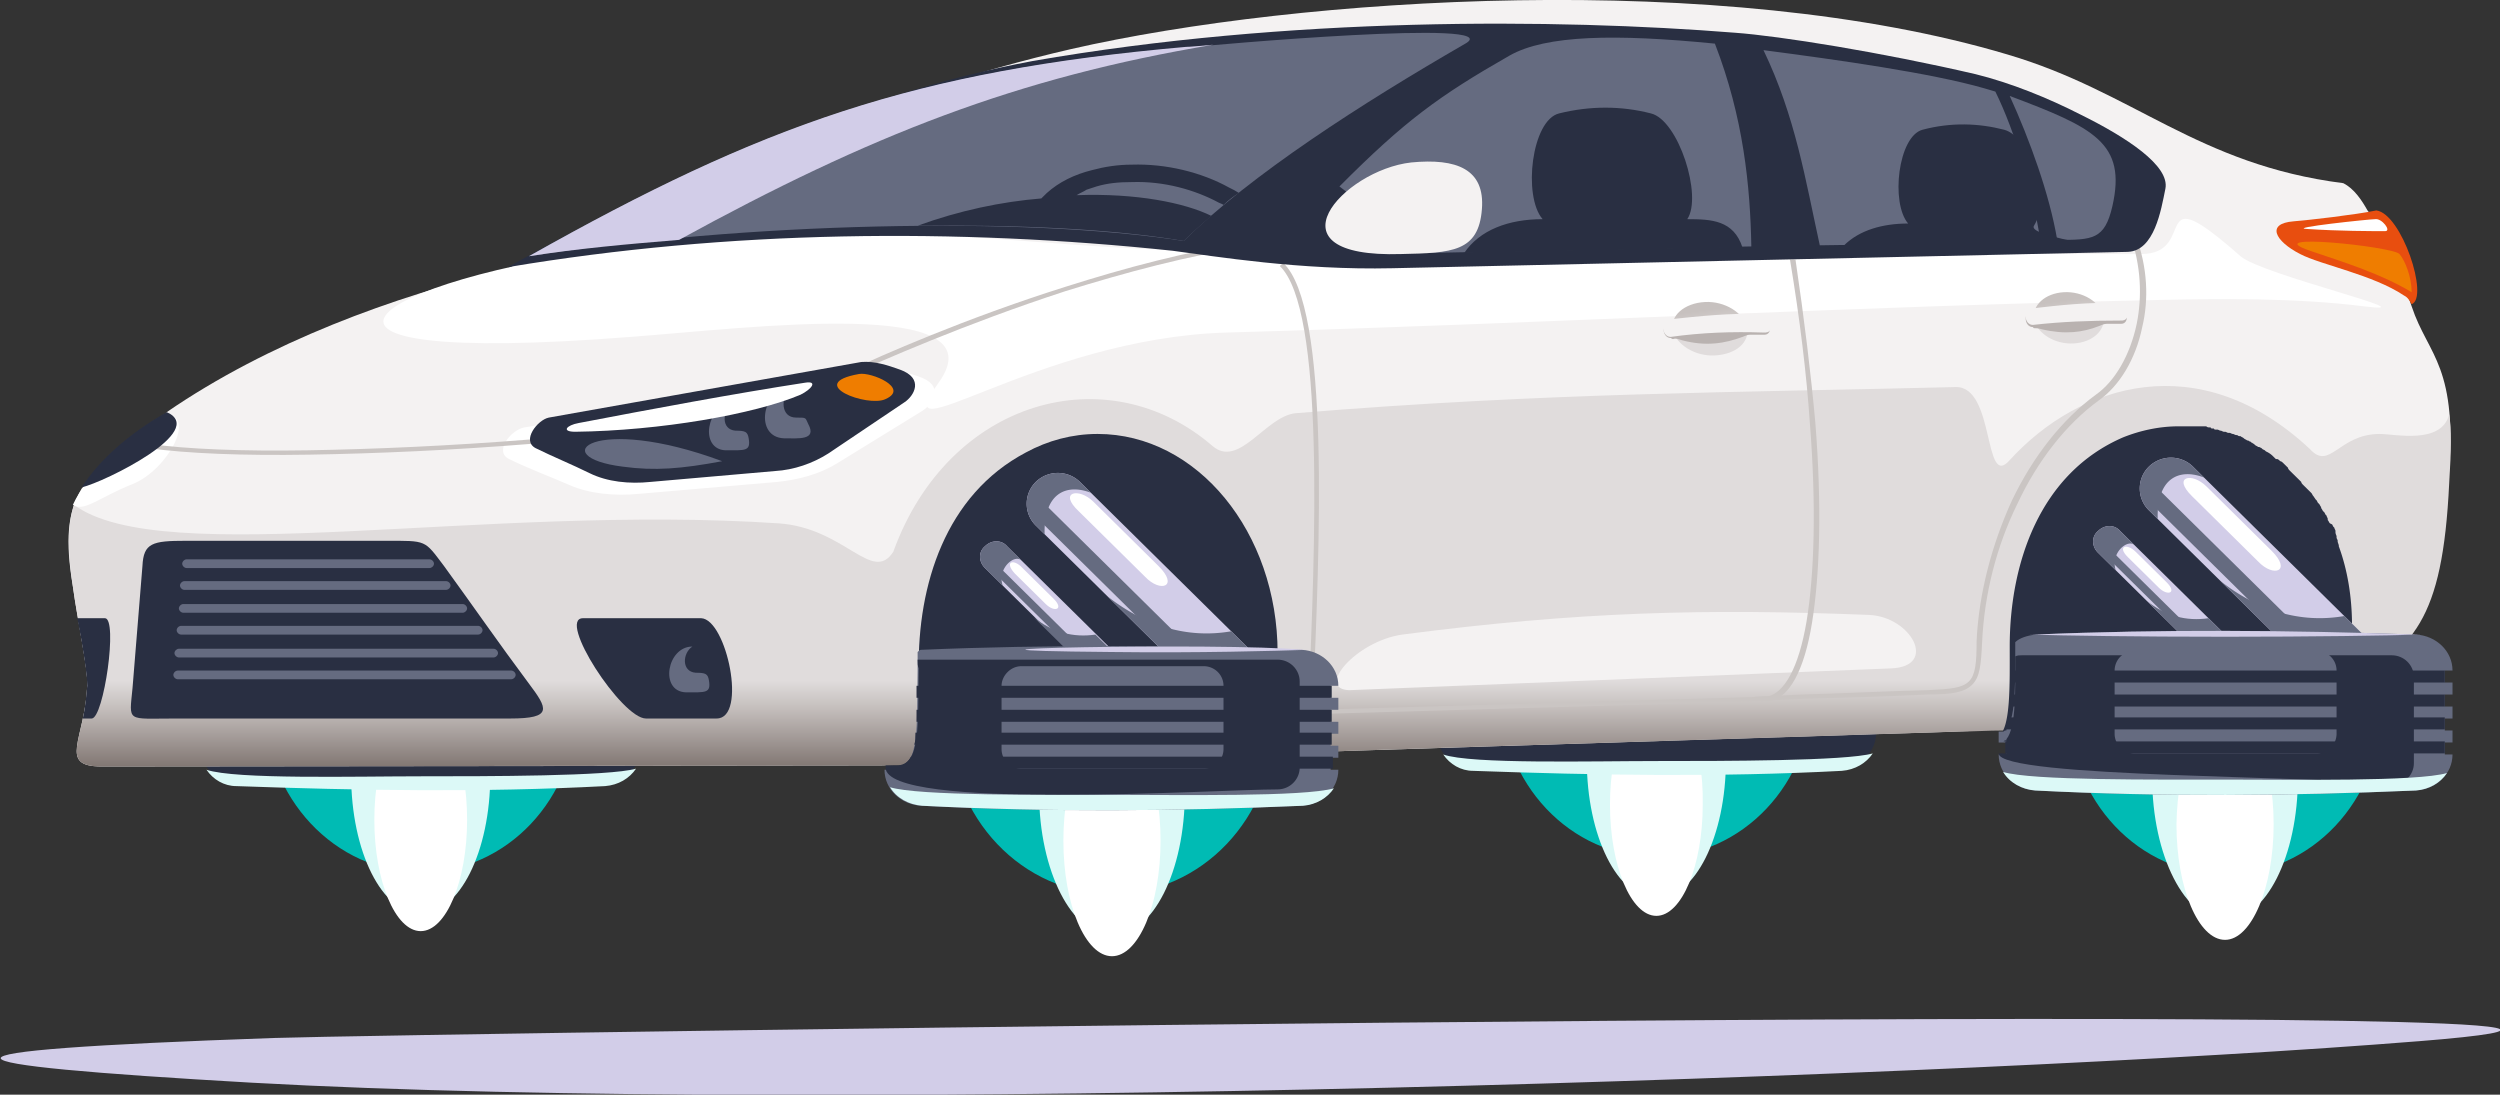 <svg xmlns="http://www.w3.org/2000/svg" width="169" height="74" fill="none" viewBox="0 0 169 74"><rect x="0" y="0" width="169" height="74" fill="#333333" stroke="none"/><g clip-path="url(#clip0)"><path fill="#00BBB4" fill-rule="evenodd" d="M111.97 42.675c-5.822 0-10.525-1.99-10.525 4.128 0 6.117 4.703 11.13 10.525 11.13s10.525-5.013 10.525-11.13c.075-6.118-4.703-4.128-10.525-4.128Z" clip-rule="evenodd"/><path fill="#DCF9F7" fill-rule="evenodd" d="M111.97 42.012c-2.613 0-4.703 4.201-4.703 9.36 0 5.16 2.09 9.361 4.703 9.361 2.612 0 4.703-4.201 4.703-9.36.074-5.16-2.091-9.361-4.703-9.361Z" clip-rule="evenodd"/><path fill="#fff" fill-rule="evenodd" d="M111.97 46.877c-1.717 0-3.135 3.39-3.135 7.517 0 4.128 1.418 7.518 3.135 7.518 1.717 0 3.135-3.39 3.135-7.518.075-4.127-1.344-7.517-3.135-7.517Z" clip-rule="evenodd"/><path fill="#292F42" fill-rule="evenodd" d="M124.436 42.012a351.539 351.539 0 0 0-24.932 0c-1.344.074-2.389 1.032-2.389 2.358h.448v.738h-.448v.737h.448v.737h-.448v.737h.448v.737h-.448v.737h.448v.737h-.448c0 1.326 1.045 2.285 2.389 2.358 8.286.295 16.571.443 24.932 0 1.344-.073 2.389-1.032 2.389-2.358.671-3.76-2.09-5.086-2.09-6.486v-1.18c-.075.148-.224.148-.299.148Z" clip-rule="evenodd"/><path fill="#DCF9F7" fill-rule="evenodd" d="M97.563 51.004c.448.663 1.194 1.105 2.015 1.105 8.286.295 16.572.443 24.932 0 .896-.073 1.643-.516 2.091-1.179-1.792.516-10.078.516-14.557.516-4.404 0-12.615.221-14.481-.442Z" clip-rule="evenodd"/><path fill="#00BBB4" fill-rule="evenodd" d="M28.44 43.633c-5.822 0-10.525-1.99-10.525 4.128 0 6.117 4.703 11.203 10.526 11.203 5.822 0 10.525-5.012 10.525-11.13 0-6.117-4.703-4.2-10.526-4.2Z" clip-rule="evenodd"/><path fill="#DCF9F7" fill-rule="evenodd" d="M28.44 43.044c-2.612 0-4.703 4.201-4.703 9.36 0 5.16 2.09 9.361 4.703 9.361 2.613 0 4.703-4.201 4.703-9.36 0-5.16-2.09-9.361-4.703-9.361Z" clip-rule="evenodd"/><path fill="#fff" fill-rule="evenodd" d="M28.44 47.908c-1.716 0-3.135 3.39-3.135 7.518s1.419 7.518 3.135 7.518c1.717 0 3.136-3.39 3.136-7.518 0-4.2-1.419-7.518-3.136-7.518Z" clip-rule="evenodd"/><path fill="#292F42" fill-rule="evenodd" d="M40.906 43.044a351.417 351.417 0 0 0-24.932 0c-1.343.074-2.388 1.032-2.388 2.358h.448v.737h-.448v.737h.448v.738h-.448v.737h.448v.737h-.448v.737h.448v.737h-.448c0 1.327 1.045 2.285 2.388 2.358 8.286.295 16.572.443 24.932 0 1.344-.073 2.39-1.032 2.39-2.358h-.449v-.148h-.224c-1.567 0-1.343-2.653-1.418-6.338v-1.18c-.15.148-.224.148-.299.148Z" clip-rule="evenodd"/><path fill="#DCF9F7" fill-rule="evenodd" d="M13.959 52.036c.448.663 1.194 1.105 2.015 1.105 8.286.295 16.572.443 24.932 0 .896-.073 1.643-.515 2.09-1.179-1.791.516-10.077.516-14.556.516-4.33 0-12.54.221-14.481-.442Z" clip-rule="evenodd"/><path fill="#D2CDE8" fill-rule="evenodd" d="M163.476 70.388C133.17 72.821 56.731 75.4 17.019 73.19c-21.871-1.253-23.886-2.137 1.493-3.022 8.66-.294 183.631-2.874 144.964.221Z" clip-rule="evenodd"/><path fill="#F4F2F2" fill-rule="evenodd" d="M6.867 51.815c-2.985 0-1.12-1.843-.97-5.454.075-1.032-.672-4.496-.97-6.708-.523-3.095-.374-5.012.597-6.633 1.94-2.285 3.732-2.875 5.748-5.16 6.867-4.717 15.302-7.812 22.99-9.655C44.565 12.53 59.569 6.265 72.408 3.317c15.452-3.538 44.042-5.38 63.301.368 8.509 2.506 12.839 7.444 22.692 8.697.747.369 1.269 1.18 1.642 1.843 1.12 1.4 1.792 2.948 2.986 6.486 1.12 3.39 3.21 3.98 2.464 11.94-.448 9.435-2.464 11.13-7.092 13.857-15.228-1.769-17.243 2.727-26.201 2.948l-46.43 1.474-26.201.811c-70.765.074 26.126 0-52.7.074Z" clip-rule="evenodd"/><path fill="url(#paint0_linear)" fill-rule="evenodd" d="M6.868 51.815c-2.986 0-1.12-1.843-.97-5.454.074-1.032-.673-4.496-.971-6.708-.373-2.432-.373-4.127.074-5.528 5.972 4.423 27.844-.073 47.625 1.253 4.479.295 6.345 4.128 7.763 1.917 3.732-10.319 14.482-13.267 21.573-7.15 1.792 1.548 3.583-1.99 5.599-2.21 16.944-1.401 29.933-1.401 44.638-1.77 2.688-.073 1.866 7.002 3.658 4.939 4.703-5.16 12.839-7.74 20.304-.738 1.343 1.475 1.941-1.031 4.703-1.031 1.045 0 4.18.737 4.702-1.327.15.958.15 2.358 0 4.643-.448 9.435-2.463 11.13-7.091 13.857-10.749-1.843-15.079 3.022-23.066 2.874-1.045 0-2.09.074-3.06.074-15.452.516-30.979.958-46.43 1.474-7.69-.884-14.855-.663-24.709.811-70.84.074 24.484 0-54.342.074Z" clip-rule="evenodd"/><path fill="#fff" fill-rule="evenodd" d="M81.663 16.952c19.035.221 43.893.221 63.077.221 3.956 0 .373-5.454 6.718.148 1.418 1.253 13.138 3.98 8.36 3.39-4.628-.59-9.928-.516-13.511-.442-21.199.442-42.399 1.621-63.375 2.211-12.913.369-23.29 8.697-19.482 3.39 4.254-5.896-12.84-3.685-20.827-3.095-26.35 2.064-17.691-3.907-.373-6.044 18.288-2.285 26.2.074 39.413.221Z" clip-rule="evenodd"/><path fill="#F4F2F2" fill-rule="evenodd" d="m91.218 46.655 36.652-1.474c3.135-.147 1.343-3.464-1.493-3.611-11.122-.443-19.707-.221-31.576 1.326-3.135.443-5.897 3.686-3.583 3.76Z" clip-rule="evenodd"/><path fill="#CAC5C3" d="M121.375 17.542c.598 4.053 1.045 7.739 1.344 11.055.448 5.676.299 10.245-.224 13.489-.522 3.243-1.568 5.159-2.911 5.306h-.149l-30.83.885h-.149v-.811c.448-10.466 1.12-26.534-1.94-29.482l.223-.221c3.21 3.022 2.464 19.237 2.016 29.703v.516l30.605-.885h.075c1.194-.22 2.164-1.99 2.687-5.085.522-3.17.672-7.74.224-13.415-.224-3.316-.672-7.002-1.344-11.055h.373Z"/><path fill="#CAC5C3" d="M144.367 15.92c.821 2.138.895 4.349.448 6.192-.448 2.21-1.568 3.98-2.912 4.938-2.239 1.621-4.18 4.127-5.524 7.002-1.418 2.874-2.239 6.117-2.388 9.36-.075 1.548-.15 2.359-.672 2.875-.523.516-1.344.663-2.986.663-3.135.148-5.673.221-8.51.295l-3.209.148v-.295l3.209-.148c2.837-.074 5.375-.22 8.51-.295 1.568-.073 2.314-.147 2.762-.59.448-.441.523-1.252.523-2.726.149-3.243 1.045-6.56 2.388-9.508 1.418-2.949 3.359-5.454 5.673-7.15 1.269-.884 2.314-2.653 2.762-4.79.374-1.843.299-3.907-.448-6.044l.374.073Z"/><path fill="url(#paint1_linear)" fill-rule="evenodd" d="M115.254 20.416c1.344-.073 2.613.737 2.837 1.695.224 1.032-.747 1.843-2.165 1.917-1.344.074-2.613-.737-2.836-1.695-.224-.959.746-1.843 2.164-1.917Z" clip-rule="evenodd"/><path fill="#B9B2B0" d="M112.94 22.849c-.597 0-.672-1.106-.074-1.18l6.27-.22c.597 0 .746 1.178.149 1.178h-.97c-.224 0-.299.074-.523.148-1.194.442-2.463.663-4.105.221-.224-.074-.373-.147-.597-.074-.299-.073.074-.073-.15-.073Z"/><path fill="#F4F2F2" d="M112.94 22.775c-.597 0-.746-1.106-.149-1.18 2.09-.22 4.106-.442 6.27-.368.598 0 1.12 1.327.15 1.253-2.09-.074-4.181 0-6.271.295Z"/><path fill="#fff" fill-rule="evenodd" d="M11.122 28.008c-2.612 1.474-5.374 4.275-6.195 6.118.746.516 1.791-.516 4.03-1.4 2.39-.959 4.405-4.718 2.165-4.718ZM62.031 25.428c1.867.59 1.12 1.843.299 2.359l-5.748 3.538c-1.194.737-2.613 1.105-4.03 1.253l-9.406.81c-1.568.148-3.285 0-4.628-.59-1.344-.589-2.762-1.105-4.106-1.768-1.045-.516.15-1.99 1.045-2.138l23.738-3.906c.97-.147 1.94.147 2.836.442Z" clip-rule="evenodd"/><path fill="#CAC5C3" d="M84.5 16.363c.075 0 .15.073.15.147s-.075.147-.15.147c-4.105.59-8.435 1.77-12.466 3.022-6.793 2.211-12.615 4.791-14.407 5.602-3.956.81-7.39 1.548-10.823 2.358-3.434.811-6.868 1.548-10.824 2.359-5.45.442-10.6.663-15.079.737-4.479.074-8.21-.074-10.898-.442-.075 0-.15-.074-.15-.148 0-.073.075-.147.15-.147 2.612.368 6.42.516 10.824.442 4.404-.074 9.554-.295 15.078-.737 3.956-.81 7.39-1.548 10.824-2.358 3.434-.811 6.793-1.548 10.824-2.359 1.866-.884 7.688-3.464 14.481-5.602 3.956-1.253 8.286-2.432 12.466-3.021Z"/><path fill="#292F42" fill-rule="evenodd" d="M60.837 24.986c1.642.59.97 1.77.299 2.211l-5.151 3.464c-1.045.664-2.314 1.106-3.583 1.18l-8.435.737c-1.419.147-2.911 0-4.106-.59-1.194-.59-2.463-1.105-3.657-1.695-.97-.516.149-1.916.895-2.064l21.125-3.759c.896-.073 1.792.221 2.613.516Z" clip-rule="evenodd"/><path fill="#656B80" fill-rule="evenodd" d="M53.372 26.313c-.597.59-.597 1.916.448 1.916.747 0 .597 0 .821.442.598 1.106-.672.959-1.642.959-2.015-.074-1.493-3.317.373-3.317Z" clip-rule="evenodd"/><path fill="#EF7D00" fill-rule="evenodd" d="M59.867 26.976c-1.195.59-5.524-1.032-1.792-1.695.821-.147 3.434.958 1.792 1.695Z" clip-rule="evenodd"/><path fill="#656B80" fill-rule="evenodd" d="M49.49 27.345c-.671.442-.746 1.695.225 1.768.671 0 .82.074.895.516.15.885-.224.811-1.567.811-1.792-.074-1.27-3.096.448-3.096Z" clip-rule="evenodd"/><path fill="#fff" d="M38.891 29.187c-.97 0-.597-.442.224-.59 5.001-.957 10.525-1.99 15.302-2.726.896-.148.448.442-.298.81-3.135 1.327-9.48 2.433-15.228 2.506Z"/><path fill="#292F42" fill-rule="evenodd" d="M34.337 18.058c14.93-2.506 30.307-2.654 44.938-1.106 2.836.369 8.584 1.327 14.854 1.18l49.715-1.106c1.792-.074 2.239-2.801 2.538-4.275.299-1.548-2.613-3.464-5.748-5.012-2.165-1.106-4.703-2.138-7.091-2.727-6.345-1.474-13.213-2.58-16.273-2.801-12.018-.958-30.157-1.106-47.475 1.916-11.944 2.212-24.932 8.034-35.458 13.93Z" clip-rule="evenodd"/><path fill="#656B80" fill-rule="evenodd" d="M35.756 17.32c14.556-2.284 33.367-2.726 44.265-1.031 4.554-4.496 12.018-9.287 19.035-13.34 2.986-1.696-17.02.073-19.11.294-18.213 1.548-28.589 5.307-44.19 14.078Z" clip-rule="evenodd"/><path fill="#D2CDE8" fill-rule="evenodd" d="M35.756 17.32c3.284-.515 6.569-.81 10.152-1.105C58.822 9.14 68.75 5.233 82.037 3.022c-.896.074-1.568.147-1.866.147-18.364 1.622-28.59 5.233-44.415 14.152Z" clip-rule="evenodd"/><path fill="#292F42" fill-rule="evenodd" d="M62.032 15.257c6.867-.074 13.212.221 17.99 1.032.596-.59 1.194-1.106 1.865-1.695-1.791-.885-5.076-1.548-9.106-1.4.224-.148.447-.222.671-.37l.672-.22c.747-.221 1.493-.295 2.389-.295 2.165-.074 4.255.516 5.897 1.4.15.074.224.074.299.148.298-.295.671-.59 1.045-.811-.224-.148-.374-.221-.672-.369-1.866-1.032-4.255-1.621-6.57-1.547-.97 0-1.865.147-2.686.368-1.195.295-2.24.81-3.06 1.548l-.374.368c-2.687.221-5.524.811-8.36 1.843Z" clip-rule="evenodd"/><path fill="#656B80" fill-rule="evenodd" d="M123.018 16.584c-.971-4.423-1.643-8.698-3.807-13.194 5.076.664 11.346 1.548 14.929 2.58.224.074.523.147.746.221 1.344 2.727 2.538 6.781 3.061 10.172l-14.929.22Zm12.839-10.098c1.344 2.948 2.687 6.634 3.21 9.73 2.388 0 3.21 0 3.732-2.286.97-4.275-1.269-5.307-6.942-7.444ZM115.926 2.948c1.941 5.012 2.389 9.656 2.464 13.71l-21.947.442-5.897-4.496c4.404-4.423 6.719-6.118 11.496-8.845 2.463-1.4 7.166-1.474 13.884-.81Z" clip-rule="evenodd"/><path fill="#292F42" fill-rule="evenodd" d="M104.281 14.815c-1.343-1.548-.746-6.707 1.12-7.15 2.09-.516 4.18-.516 6.196 0 1.866.442 3.508 5.602 2.463 7.15 1.642 0 3.135.073 3.732 1.916l-18.81.368c1.044-1.547 2.985-2.284 5.299-2.284ZM128.989 15.11c-1.194-1.4-.671-5.897.971-6.339 1.941-.516 3.807-.442 5.524 0 1.642.442 3.284 4.422 2.015 6.486-.448.663 4.404 1.253 3.21 1.327H124.66c1.045-1.032 2.613-1.474 4.329-1.474Z" clip-rule="evenodd"/><path fill="#F4F2F2" fill-rule="evenodd" d="M94.727 17.173c3.433-.073 5.225-.147 5.449-3.022.224-2.727-1.717-3.464-4.778-3.169-4.628.516-10.002 6.486-.671 6.191Z" clip-rule="evenodd"/><path fill="#E84E0F" fill-rule="evenodd" d="M163.028 20.564c1.195-.442-.672-6.118-2.388-6.339-1.419.295-4.629.663-5.599.737-1.866.148-1.269 1.327.448 2.211 1.418.737 4.927 1.4 7.017 2.801.298.148.373.369.522.59Z" clip-rule="evenodd"/><path fill="#EF7D00" fill-rule="evenodd" d="M156.161 16.952c2.388.81 4.777 1.548 6.867 2.8 0-1.031-.448-2.137-.821-2.579-.448-.516-9.704-1.474-6.046-.22Z" clip-rule="evenodd"/><path fill="#fff" d="M155.937 15.478c-1.344-.074 4.255-.663 4.628-.663.448-.074 1.12.81.672.81-.971 0-3.061 0-5.3-.147Z"/><path fill="#292F42" fill-rule="evenodd" d="M11.272 27.86c-2.613 1.475-4.628 3.317-5.748 5.086 1.568-.368 8.584-3.832 5.748-5.085Z" clip-rule="evenodd"/><path fill="url(#paint2_linear)" fill-rule="evenodd" d="M139.515 19.753c1.269-.074 2.463.663 2.687 1.621.149.959-.747 1.77-2.016 1.843-1.269.074-2.463-.663-2.687-1.621-.149-.959.747-1.77 2.016-1.843Z" clip-rule="evenodd"/><path fill="#B9B2B0" d="M137.424 22.111c-.597 0-.671-1.032-.074-1.105 1.941-.074 3.956-.148 5.897-.221.597 0 .746 1.105.149 1.105h-.97c-.224 0-.299.074-.523.148-1.119.442-2.314.59-3.881.22-.224-.073-.374-.073-.523-.073-.224-.074.149-.074-.075-.074Z"/><path fill="#F4F2F2" d="M137.425 21.964c-.598 0-.672-1.032-.15-1.105 1.941-.222 3.882-.443 5.897-.369.597 0 1.045 1.253.15 1.18-2.016 0-3.957.073-5.897.294Z"/><path fill="#292F42" fill-rule="evenodd" d="M85.918 50.93c.523-1.4.448-4.275.448-6.78 0-8.182-5.45-14.815-12.167-14.815-1.717 0-3.36.442-4.852 1.253-5.45 2.874-7.316 8.992-7.241 14.667 0 2.653.075 5.97-.896 6.56 9.107-.737 16.497-.958 24.708-.885Z" clip-rule="evenodd"/><path fill="#00BBB4" fill-rule="evenodd" d="M75.17 44.518c6.046 0 10.972-2.064 10.972 4.349 0 6.412-4.926 11.572-10.973 11.572-6.046 0-10.973-5.16-10.973-11.572 0-6.413 4.927-4.349 10.973-4.349Z" clip-rule="evenodd"/><path fill="#DCF9F7" fill-rule="evenodd" d="M75.17 43.928c2.686 0 4.926 4.35 4.926 9.656 0 5.307-2.165 9.655-4.927 9.655-2.687 0-4.927-4.348-4.927-9.655 0-5.307 2.24-9.656 4.927-9.656Z" clip-rule="evenodd"/><path fill="#fff" fill-rule="evenodd" d="M75.17 49.014c1.79 0 3.284 3.464 3.284 7.813s-1.493 7.813-3.285 7.813c-1.791 0-3.284-3.465-3.284-7.813 0-4.349 1.493-7.813 3.284-7.813Z" clip-rule="evenodd"/><path fill="#D2CDE8" d="M66.585 38.4c-.448-.442-.448-1.105 0-1.474.448-.442 1.12-.442 1.493 0l8.51 8.403c.448.442.448 1.105 0 1.474-.448.442-1.12.442-1.493 0l-8.51-8.402Zm3.434-2.874 11.794 11.645c.821.811 2.165.811 2.986 0a2.072 2.072 0 0 0 0-2.948L73.004 32.578a2.137 2.137 0 0 0-2.985 0 2.072 2.072 0 0 0 0 2.948Z"/><path fill="#656B80" d="m67.165 37.945-.37.365 5.438 5.368.369-.365-5.437-5.368ZM70.48 33.925l-.738.73 9.343 9.225.738-.73-9.342-9.225Z"/><path fill="#656B80" d="M74.87 40.317c2.539 1.99 5.375 2.874 8.361 2.358l1.568 1.548c.82.811.82 2.138 0 2.949-.822.81-2.165.81-2.986 0l-6.942-6.855ZM66.585 38.4c-.448-.442-.448-1.105 0-1.474.448-.442 1.12-.442 1.493 0l.97.959c-.448-.443-1.642.516-1.269 1.695l-1.194-1.18Zm3.434-2.874a2.072 2.072 0 0 1 0-2.948 2.137 2.137 0 0 1 2.985 0l.747.737c-1.717-.663-3.21.074-3.135 2.8l-.597-.589Z"/><path fill="#656B80" fill-rule="evenodd" d="M62.255 43.928c8.585-.368 17.244-.294 25.753 0 1.344.074 2.464 1.106 2.464 2.433h-.523v.81h.523v.811h-.523v.811h.523v.81h-.523v.811h.523v.811h-.523v.811h.523c0 1.327-1.12 2.359-2.464 2.432-8.584.369-17.168.442-25.753 0-1.343-.073-2.463-1.105-2.463-2.432h.523v-.147h.224c1.642 0 1.418-2.728 1.492-6.56v-1.253c.075-.074.15-.148.224-.148Z" clip-rule="evenodd"/><path fill="#656B80" d="M69.87 41.717c1.268 1.032 2.687 1.4 4.18 1.18l1.269 1.253c.447.442.447 1.105 0 1.474-.448.442-1.12.442-1.493 0l-3.957-3.907Z"/><path fill="#292F42" fill-rule="evenodd" d="M62.032 44.592h24.334c.821 0 1.493.663 1.493 1.474v5.823c0 .81-.672 1.474-1.493 1.474-4.105 0-26.5 1.474-26.5-1.474v-.148h.747c1.642 0 1.419-2.727 1.493-6.56-.075-.147-.075-.368-.075-.59Z" clip-rule="evenodd"/><path fill="#656B80" fill-rule="evenodd" d="M69.048 45.034h12.317c.746 0 1.344.59 1.344 1.327v4.275a1.33 1.33 0 0 1-1.344 1.326H69.048a1.33 1.33 0 0 1-1.343-1.327v-4.274c0-.664.597-1.327 1.343-1.327Z" clip-rule="evenodd"/><path fill="#292F42" d="M90.024 46.36H61.957v.811h28.067v-.81Z"/><path fill="#292F42" fill-rule="evenodd" d="M61.957 47.982h28.067v.81H61.957v-.81ZM61.882 49.53h28.142v.81H61.807c.075-.22.075-.515.075-.81ZM61.583 51.152H90.1v.81H60.314v-.147h.224c.448 0 .822-.221 1.045-.663Z" clip-rule="evenodd"/><path fill="#D2CDE8" fill-rule="evenodd" d="M88.083 43.928h.299c-2.24.074-7.316.221-13.213.148-16.87-.148 7.54-.664 12.914-.148Z" clip-rule="evenodd"/><path fill="#DCF9F7" fill-rule="evenodd" d="M90.173 53.289c-.448.663-1.194 1.106-2.09 1.18-8.584.368-17.169.442-25.753 0-.896-.074-1.717-.517-2.165-1.254 1.866.59 10.45.516 15.004.516 4.48 0 12.989.148 15.004-.442Z" clip-rule="evenodd"/><path fill="#fff" d="m73.9 33.904 4.404 4.349c1.419 1.4.15 1.843-.895.737l-4.48-4.422c-1.417-1.327 0-1.622.971-.664ZM69.123 38.4l2.09 2.064c.747.737.075.959-.522.369l-2.09-2.064c-.747-.81-.075-1.032.522-.368Z"/><path fill="#292F42" fill-rule="evenodd" d="M5.599 48.572c.149-.664.224-1.4.298-2.212 0-.737-.298-2.727-.672-4.57h1.867c.895 0-.075 6.782-.896 6.782h-.597ZM12.54 36.558h13.512c2.836 0 2.612-.074 3.956 1.695 2.09 2.874 3.658 5.16 5.748 7.96 1.269 1.695 1.642 2.359-1.27 2.359H11.87c-3.36 0-3.135.295-2.911-2.064.224-2.727.448-5.528.671-8.255.075-1.548.672-1.695 2.912-1.695Z" clip-rule="evenodd"/><path fill="#656B80" d="M12.615 38.4c-.15 0-.298-.147-.298-.294 0-.148.149-.295.298-.295h16.422c.15 0 .3.147.3.295 0 .147-.15.294-.3.294H12.616Zm-.597 7.518c-.15 0-.299-.147-.299-.294 0-.148.15-.295.3-.295H34.56c.15 0 .299.147.299.294 0 .148-.15.295-.299.295H12.018Zm.075-1.474c-.15 0-.299-.147-.299-.295 0-.147.15-.294.299-.294h21.274c.15 0 .299.147.299.294 0 .148-.15.295-.299.295H12.093Zm.149-1.547c-.15 0-.299-.148-.299-.295 0-.148.15-.295.299-.295h20.08c.15 0 .298.147.298.295 0 .147-.149.295-.298.295h-20.08Zm.15-1.475c-.15 0-.3-.147-.3-.294 0-.148.15-.295.3-.295h18.885c.15 0 .299.147.299.294 0 .148-.15.295-.3.295H12.392Zm.074-1.547c-.15 0-.299-.148-.299-.295 0-.148.15-.295.299-.295h17.691c.15 0 .299.147.299.295 0 .147-.15.294-.299.294H12.466Z"/><path fill="#656B80" fill-rule="evenodd" d="M48.819 31.177c-2.762.516-4.553.664-6.718.369-5.3-.663-2.016-3.612 6.718-.369Z" clip-rule="evenodd"/><path fill="#292F42" fill-rule="evenodd" d="M48.446 48.572h-4.778c-1.642 0-6.046-6.781-4.255-6.781h7.988c1.716.074 3.135 6.78 1.045 6.78Z" clip-rule="evenodd"/><path fill="#656B80" fill-rule="evenodd" d="M46.803 43.707c-.671.443-.746 1.696.224 1.77.672 0 .822.073.896.515.15.885-.224.81-1.568.81-1.791-.073-1.268-3.095.448-3.095Z" clip-rule="evenodd"/><path fill="#292F42" fill-rule="evenodd" d="M158.997 42.307c0-1.917-.298-3.76-.895-5.38v-.075l-.075-.22v-.074c0-.074-.075-.148-.075-.221v-.074c0-.074-.074-.148-.074-.295v-.074c0-.073-.075-.147-.075-.22l-.075-.075-.074-.147-.15-.074c-.074-.073-.074-.147-.149-.22v-.075c0-.073-.075-.147-.075-.22l-.074-.074-.075-.148-.075-.073c-.074-.074-.074-.148-.149-.221v-.074c-.074-.074-.074-.148-.149-.221l-.075-.074-.074-.147-.075-.074-.149-.221c-.075-.074-.075-.148-.15-.221l-.074-.074-.15-.148-.074-.073-.15-.148-.074-.073c-.075-.074-.149-.148-.149-.221l-.075-.074-.149-.148-.075-.073-.149-.148-.075-.073-.224-.221c-.075-.074-.149-.148-.149-.222l-.075-.073-.149-.148-.075-.073c-.074-.074-.149-.148-.224-.148-.074-.073-.149-.147-.224-.147h-.074l-.15-.148-.074-.073a1.577 1.577 0 0 0-.448-.295l-.075-.074-.149-.074-.075-.073-.149-.074h-.075c-.074-.074-.149-.074-.224-.147l-.074-.074c-.075 0-.075-.074-.15-.074l-.074-.073c-.075 0-.149-.074-.149-.074h-.075c-.075-.074-.149-.074-.224-.148-.075-.073-.149-.073-.224-.147h-.075c-.074 0-.149-.074-.149-.074h-.075c-.074 0-.149-.074-.224-.074-.074 0-.149-.073-.223-.073h-.075c-.075 0-.149-.074-.224-.074h-.075c-.074 0-.149-.074-.224-.074-.074 0-.149-.073-.224-.073h-.074c-.075 0-.15 0-.15-.074h-.074c-.075 0-.149 0-.149-.074h-.075c-.075 0-.149 0-.224-.073H147.278c-1.344 0-2.613.294-3.733.737-5.673 2.432-7.688 8.55-7.688 14.151 0 2.506.074 5.528-.747 6.044h.598c15.078-.295 12.913-2.875 21.946-2.875 1.194-1.769 1.343-3.243 1.343-4.57Z" clip-rule="evenodd"/><path fill="#D2CDE8" d="M141.829 37.368c-.448-.442-.448-1.105 0-1.474.447-.442 1.119-.442 1.493 0l8.509 8.403c.448.442.448 1.105 0 1.474-.448.442-1.119.442-1.493 0l-8.509-8.403Zm3.433-2.874 11.795 11.645c.821.811 2.164.811 2.985 0a2.072 2.072 0 0 0 0-2.948l-11.794-11.645a2.137 2.137 0 0 0-2.986 0 2.072 2.072 0 0 0 0 2.948Z"/><path fill="#656B80" d="m142.421 36.917-.37.364 5.437 5.369.369-.365-5.436-5.368ZM145.735 32.895l-.739.73 9.342 9.224.739-.73-9.342-9.224Z"/><path fill="#656B80" d="M150.114 39.285c2.538 1.99 5.375 2.874 8.361 2.358l1.567 1.548c.821.81.821 2.137 0 2.948-.821.811-2.165.811-2.986 0l-6.942-6.854ZM141.829 37.368c-.448-.442-.448-1.105 0-1.474.447-.442 1.119-.442 1.493 0l.97.958c-.448-.442-1.642.516-1.269 1.696l-1.194-1.18Zm3.433-2.874a2.072 2.072 0 0 1 0-2.948 2.137 2.137 0 0 1 2.986 0l.747.737c-1.717-.664-3.21.073-3.135 2.8l-.598-.59Z"/><path fill="#fff" d="m149.144 32.872 4.404 4.349c1.418 1.4.149 1.843-.896.737l-4.478-4.422c-1.344-1.327 0-1.622.97-.664ZM144.367 37.295l2.09 2.063c.746.738.074.959-.523.369l-2.09-2.064c-.746-.737-.075-.958.523-.368Z"/><path fill="#656B80" d="M145.113 40.611c1.269 1.032 2.687 1.4 4.18 1.18l1.269 1.253c.448.442.448 1.105 0 1.474-.448.442-1.119.442-1.493 0l-3.956-3.907Z"/><path fill="#00BBB4" fill-rule="evenodd" d="M150.413 43.854c5.822 0 10.525-1.99 10.525 4.128 0 6.117-4.703 11.13-10.525 11.13-5.823 0-10.525-5.013-10.525-11.13 0-6.118 4.702-4.128 10.525-4.128Z" clip-rule="evenodd"/><path fill="#DCF9F7" fill-rule="evenodd" d="M150.413 42.896c2.687 0 4.927 4.349 4.927 9.656 0 5.306-2.165 9.655-4.927 9.655-2.687 0-4.927-4.349-4.927-9.655.075-5.307 2.24-9.656 4.927-9.656Z" clip-rule="evenodd"/><path fill="#fff" fill-rule="evenodd" d="M150.413 47.908c1.792 0 3.285 3.464 3.285 7.813 0 4.275-1.493 7.813-3.285 7.813-1.791 0-3.284-3.464-3.284-7.813.074-4.275 1.493-7.813 3.284-7.813Z" clip-rule="evenodd"/><path fill="#656B80" fill-rule="evenodd" d="M137.574 42.896c8.584-.368 17.243-.295 25.753 0 1.343.074 2.463 1.106 2.463 2.432h-.522v.811h.522v.811h-.522v.81h.522v.812h-.522v.81h.522v.811h-.522v.81h.522c0 1.328-1.12 2.36-2.463 2.433-8.585.369-17.169.442-25.753 0-1.344-.074-2.464-1.105-2.464-2.432h.523v-.81h-.523v-.738h1.419-1.12c.075 0 .075-.074.149-.074h.075v-.073c.672-.811.597-3.612.597-5.897.299-.295.821-.442 1.344-.516Z" clip-rule="evenodd"/><path fill="#292F42" fill-rule="evenodd" d="M135.11 50.93h.523v-.81h-.523 1.419-1.12c.075 0 .075-.074.149-.074h.075v-.074c.672-.81.597-3.39.597-5.602.149-.073.299-.073.448-.073h25.007c.821 0 1.493.663 1.493 1.474v5.822c0 .811-.672 1.474-1.493 1.474-4.181-.663-26.575-.442-26.575-2.137Z" clip-rule="evenodd"/><path fill="#656B80" fill-rule="evenodd" d="M144.292 44.002h12.317c.746 0 1.343.59 1.343 1.327v4.275a1.33 1.33 0 0 1-1.343 1.326h-12.317a1.33 1.33 0 0 1-1.344-1.326v-4.275a1.33 1.33 0 0 1 1.344-1.327Z" clip-rule="evenodd"/><path fill="#292F42" fill-rule="evenodd" d="M136.156 45.329h29.112v.81h-29.112v-.81ZM136.081 46.95h29.187v.81h-29.262c.075-.294.075-.515.075-.81ZM135.857 48.498h29.41v.81h-29.709v-.073c.149-.148.224-.442.299-.737Z" clip-rule="evenodd"/><path fill="#292F42" d="M165.267 50.12h-29.709v.81h29.709v-.81Z"/><path fill="#D2CDE8" fill-rule="evenodd" d="M137.574 42.896c8.584-.368 17.243-.295 25.753 0h.298c-2.239.074-7.315.148-13.212.148-5.897 0-10.973-.074-13.213-.148h.374Z" clip-rule="evenodd"/><path fill="#DCF9F7" fill-rule="evenodd" d="M165.417 52.257c-.448.663-1.194 1.105-2.09 1.18-8.585.368-17.169.441-25.753 0-.896-.075-1.717-.517-2.165-1.254 1.866.59 10.45.516 15.004.516 4.479 0 12.988.148 15.004-.442Z" clip-rule="evenodd"/></g><defs><linearGradient id="paint0_linear" x1="85.133" x2="85.133" y1="52.098" y2="27.776" gradientUnits="userSpaceOnUse"><stop stop-color="#7D726E"/><stop offset=".18" stop-color="#C7C1BF"/><stop offset=".25" stop-color="#E0DCDC"/><stop offset="1" stop-color="#E0DCDC"/></linearGradient><linearGradient id="paint1_linear" x1="115.296" x2="115.828" y1="20.329" y2="24.162" gradientUnits="userSpaceOnUse"><stop stop-color="#C7C1BF"/><stop offset=".16" stop-color="#C7C1BF"/><stop offset=".68" stop-color="#E0DCDC"/><stop offset="1" stop-color="#E0DCDC"/></linearGradient><linearGradient id="paint2_linear" x1="139.62" x2="140.12" y1="19.704" y2="23.305" gradientUnits="userSpaceOnUse"><stop stop-color="#C7C1BF"/><stop offset=".16" stop-color="#C7C1BF"/><stop offset=".68" stop-color="#E0DCDC"/><stop offset="1" stop-color="#E0DCDC"/></linearGradient><clipPath id="clip0"><path fill="#fff" d="M0 0h169v74H0z"/></clipPath></defs></svg>